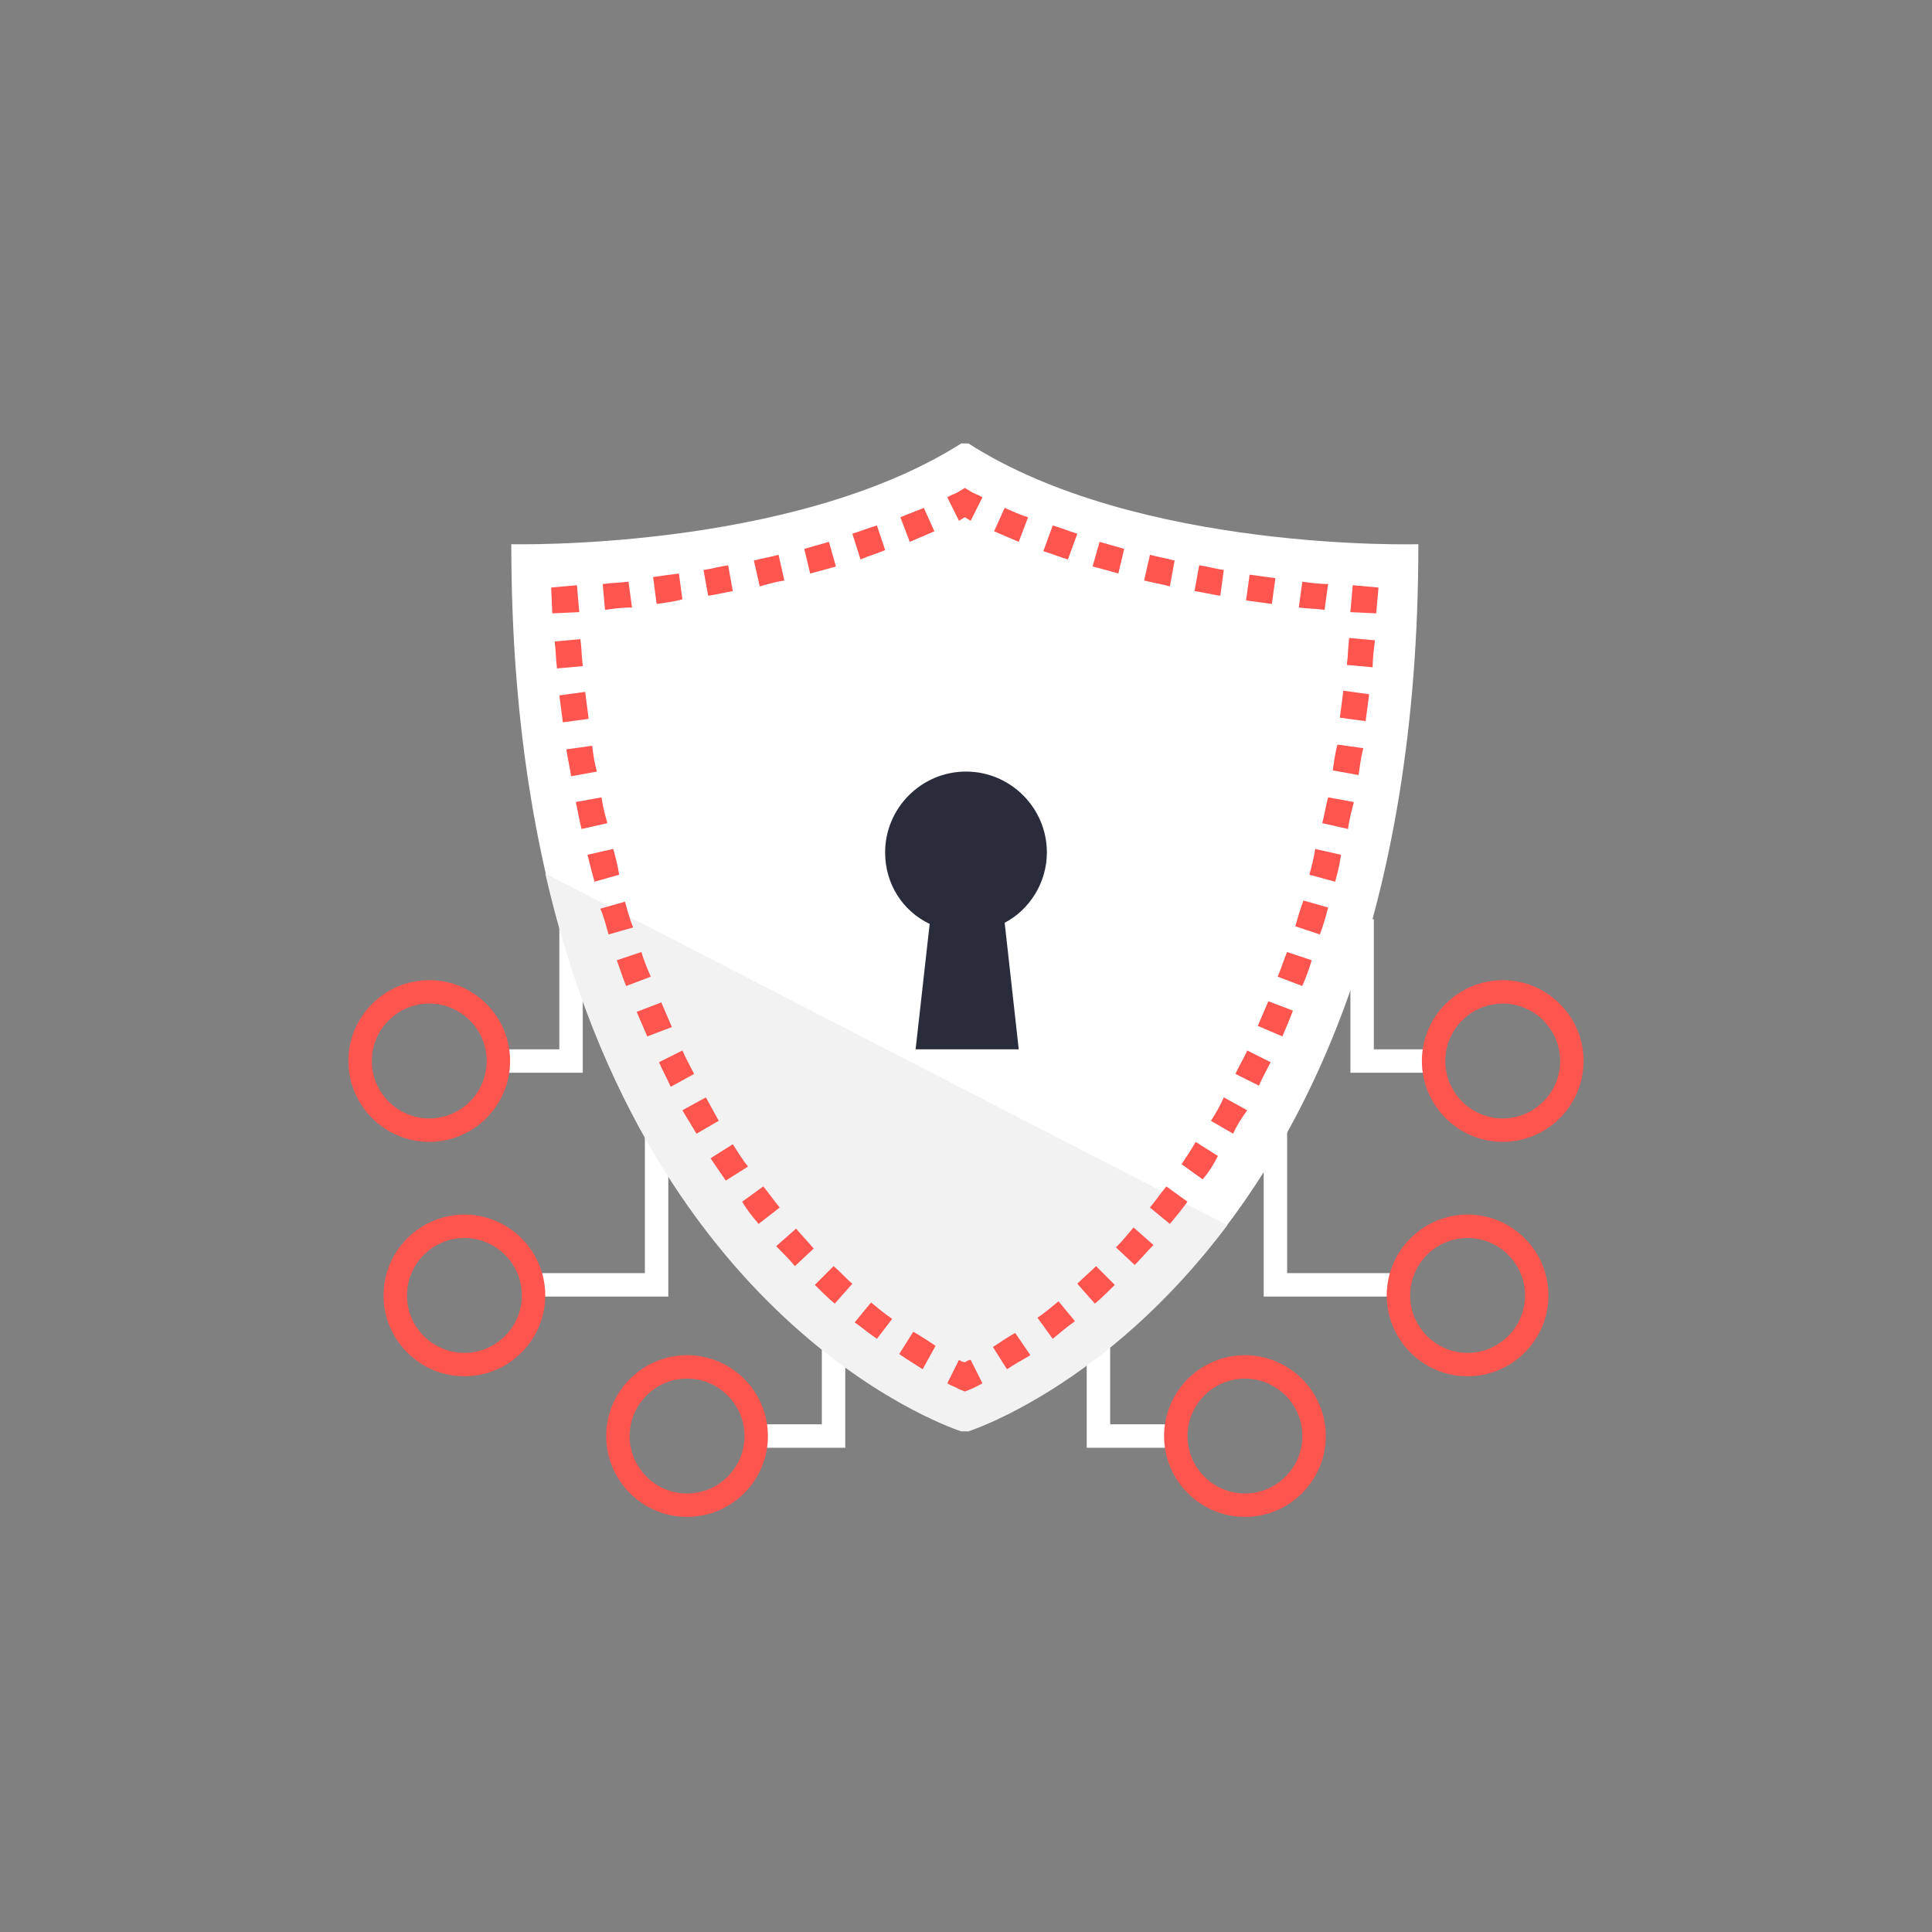 <?xml version="1.0" encoding="UTF-8"?> <svg xmlns="http://www.w3.org/2000/svg" width="71" height="71" viewBox="0 0 71 71" fill="none"><rect x="0" y="0" width="71" height="71" fill="#808080" stroke="none"/><path d="M21.416 39.423H18.315V38.562H20.555V33.781H21.416V39.423Z" fill="white"></path><path d="M24.56 47.648H19.65V46.787H23.699V40.844H24.56V47.648Z" fill="white"></path><path d="M31.063 53.205H27.79V52.343H30.202V48.209H31.063V53.205Z" fill="white"></path><path d="M25.249 55.746C23.612 55.746 22.277 54.411 22.277 52.774C22.277 51.138 23.612 49.803 25.249 49.803C26.886 49.803 28.221 51.138 28.221 52.774C28.221 54.411 26.886 55.746 25.249 55.746ZM25.249 50.664C24.086 50.664 23.139 51.612 23.139 52.774C23.139 53.937 24.086 54.885 25.249 54.885C26.412 54.885 27.359 53.937 27.359 52.774C27.359 51.612 26.412 50.664 25.249 50.664Z" fill="#FF554F"></path><path d="M17.066 50.578C15.43 50.578 14.095 49.243 14.095 47.606C14.095 45.97 15.43 44.635 17.066 44.635C18.703 44.635 20.038 45.97 20.038 47.606C20.038 49.243 18.703 50.578 17.066 50.578ZM17.066 45.496C15.904 45.496 14.956 46.444 14.956 47.606C14.956 48.769 15.904 49.717 17.066 49.717C18.229 49.717 19.177 48.769 19.177 47.606C19.177 46.444 18.229 45.496 17.066 45.496Z" fill="#FF554F"></path><path d="M15.774 41.963C14.138 41.963 12.803 40.628 12.803 38.991C12.803 37.355 14.138 36.02 15.774 36.02C17.411 36.02 18.746 37.355 18.746 38.991C18.746 40.628 17.411 41.963 15.774 41.963ZM15.774 36.881C14.612 36.881 13.664 37.828 13.664 38.991C13.664 40.154 14.612 41.102 15.774 41.102C16.937 41.102 17.885 40.154 17.885 38.991C17.885 37.828 16.937 36.881 15.774 36.881Z" fill="#FF554F"></path><path d="M52.685 39.423H49.627V33.781H50.488V38.562H52.685V39.423Z" fill="white"></path><path d="M51.392 47.648H46.44V40.844H47.301V46.787H51.392V47.648Z" fill="white"></path><path d="M43.21 53.205H39.937V48.209H40.798V52.343H43.21V53.205Z" fill="white"></path><path d="M45.751 55.746C44.114 55.746 42.779 54.411 42.779 52.774C42.779 51.138 44.114 49.803 45.751 49.803C47.388 49.803 48.723 51.138 48.723 52.774C48.723 54.411 47.388 55.746 45.751 55.746ZM45.751 50.664C44.588 50.664 43.641 51.612 43.641 52.774C43.641 53.937 44.588 54.885 45.751 54.885C46.914 54.885 47.861 53.937 47.861 52.774C47.861 51.612 46.914 50.664 45.751 50.664Z" fill="#FF554F"></path><path d="M53.934 50.578C52.297 50.578 50.962 49.243 50.962 47.606C50.962 45.97 52.297 44.635 53.934 44.635C55.57 44.635 56.905 45.97 56.905 47.606C56.905 49.243 55.57 50.578 53.934 50.578ZM53.934 45.496C52.771 45.496 51.823 46.444 51.823 47.606C51.823 48.769 52.771 49.717 53.934 49.717C55.096 49.717 56.044 48.769 56.044 47.606C56.044 46.444 55.096 45.496 53.934 45.496Z" fill="#FF554F"></path><path d="M55.225 41.963C53.588 41.963 52.253 40.628 52.253 38.991C52.253 37.355 53.588 36.02 55.225 36.02C56.861 36.02 58.196 37.355 58.196 38.991C58.196 40.628 56.861 41.963 55.225 41.963ZM55.225 36.881C54.062 36.881 53.114 37.828 53.114 38.991C53.114 40.154 54.062 41.102 55.225 41.102C56.387 41.102 57.335 40.154 57.335 38.991C57.335 37.828 56.387 36.881 55.225 36.881Z" fill="#FF554F"></path><path d="M35.587 16.295C41.831 20.3 52.124 19.999 52.124 19.999C52.124 47.39 35.587 52.558 35.587 52.558H35.328C35.328 52.558 18.79 47.39 18.79 19.999C18.79 19.999 29.083 20.257 35.328 16.295L35.587 16.295Z" fill="white"></path><path d="M45.105 45.022C40.626 51.008 35.587 52.602 35.587 52.602H35.328C35.328 52.602 23.915 49.027 20.039 32.102L45.105 45.022Z" fill="#F2F2F2"></path><path d="M35.458 51.137L35.242 51.051C35.113 50.965 34.941 50.922 34.812 50.836L35.242 49.975C35.328 50.018 35.371 50.061 35.458 50.061C35.544 50.018 35.587 49.975 35.673 49.975L36.104 50.836C35.931 50.922 35.802 51.008 35.673 51.051L35.458 51.137Z" fill="#FF554F"></path><path d="M33.907 50.319C33.649 50.147 33.347 49.975 33.046 49.76L33.562 48.941C33.864 49.114 34.122 49.286 34.381 49.458L33.907 50.319ZM32.227 49.2C31.969 49.028 31.711 48.812 31.409 48.597L32.012 47.865C32.27 48.08 32.529 48.295 32.787 48.468L32.227 49.2ZM30.677 47.908C30.419 47.692 30.203 47.477 29.945 47.219L30.634 46.529C30.892 46.745 31.108 47.003 31.323 47.176L30.677 47.908ZM29.213 46.529C28.997 46.271 28.782 46.056 28.524 45.797L29.256 45.151C29.471 45.41 29.686 45.625 29.902 45.883L29.213 46.529ZM27.878 44.979C27.662 44.721 27.447 44.462 27.275 44.161L28.05 43.601C28.265 43.859 28.438 44.118 28.653 44.376L27.878 44.979ZM26.672 43.386C26.499 43.127 26.284 42.826 26.112 42.567L26.93 42.05C27.102 42.309 27.275 42.61 27.49 42.869L26.672 43.386ZM25.595 41.663C25.423 41.361 25.25 41.103 25.078 40.801L25.939 40.328C26.112 40.629 26.241 40.888 26.413 41.189L25.595 41.663ZM24.648 39.94C24.518 39.639 24.346 39.337 24.217 39.036L25.078 38.605C25.207 38.907 25.38 39.208 25.509 39.466L24.648 39.94ZM23.786 38.088C23.657 37.787 23.528 37.485 23.398 37.184L24.303 36.839C24.432 37.141 24.561 37.442 24.691 37.744L23.786 38.088ZM23.011 36.236C22.882 35.935 22.796 35.633 22.666 35.289L23.571 34.987C23.657 35.289 23.786 35.59 23.915 35.892L23.011 36.236ZM22.365 34.341C22.279 34.04 22.193 33.695 22.063 33.394L22.968 33.136C23.054 33.437 23.14 33.782 23.269 34.083L22.365 34.341ZM21.848 32.403C21.762 32.102 21.676 31.757 21.59 31.413L22.537 31.197C22.623 31.499 22.709 31.843 22.753 32.145L21.848 32.403ZM21.374 30.465C21.288 30.164 21.245 29.819 21.159 29.475L22.107 29.302C22.15 29.647 22.236 29.948 22.322 30.25L21.374 30.465ZM20.987 28.527C20.944 28.183 20.858 27.881 20.814 27.537L21.762 27.407C21.805 27.752 21.848 28.053 21.934 28.355L20.987 28.527ZM20.685 26.546C20.642 26.202 20.599 25.9 20.556 25.555L21.504 25.426C21.547 25.771 21.59 26.072 21.633 26.417L20.685 26.546ZM20.47 24.565C20.427 24.22 20.427 23.919 20.384 23.574L21.331 23.488C21.374 23.833 21.374 24.134 21.417 24.479L20.47 24.565Z" fill="#FF554F"></path><path d="M20.297 22.54L20.254 21.592L21.201 21.506L21.288 22.496L20.297 22.54Z" fill="#FF554F"></path><path d="M22.235 22.411L22.149 21.463C22.451 21.42 22.752 21.42 23.097 21.377L23.226 22.325C22.882 22.325 22.537 22.368 22.235 22.411ZM24.131 22.196L24.001 21.205C24.303 21.162 24.604 21.119 24.949 21.076L25.078 22.023C24.776 22.11 24.432 22.153 24.131 22.196ZM26.026 21.894L25.853 20.947C26.155 20.904 26.456 20.817 26.758 20.774L26.93 21.722C26.672 21.765 26.327 21.851 26.026 21.894ZM27.921 21.55L27.705 20.602C28.007 20.516 28.308 20.473 28.61 20.387L28.825 21.334C28.523 21.377 28.222 21.463 27.921 21.55ZM29.772 21.076L29.557 20.171C29.858 20.085 30.16 19.999 30.462 19.913L30.72 20.817C30.418 20.904 30.117 20.99 29.772 21.076ZM31.624 20.559L31.323 19.612C31.624 19.525 31.926 19.396 32.227 19.31L32.529 20.215C32.227 20.344 31.926 20.43 31.624 20.559ZM33.433 19.913L33.089 19.009C33.39 18.879 33.648 18.793 33.95 18.664L34.338 19.525C34.036 19.655 33.735 19.784 33.433 19.913Z" fill="#FF554F"></path><path d="M35.673 19.137C35.587 19.095 35.544 19.051 35.458 19.008C35.371 19.051 35.328 19.095 35.242 19.137L34.812 18.276C34.941 18.19 35.113 18.147 35.242 18.061L35.458 17.932L35.673 18.061C35.802 18.147 35.974 18.19 36.104 18.276L35.673 19.137Z" fill="#FF554F"></path><path d="M48.678 22.411C48.377 22.368 48.032 22.368 47.731 22.325L47.86 21.377C48.161 21.42 48.506 21.463 48.807 21.463L48.678 22.411ZM46.74 22.196C46.439 22.153 46.094 22.11 45.793 22.066L45.922 21.119C46.224 21.162 46.568 21.205 46.87 21.248L46.74 22.196ZM44.845 21.894C44.544 21.851 44.199 21.765 43.898 21.722L44.07 20.774C44.371 20.817 44.673 20.904 44.974 20.947L44.845 21.894ZM42.993 21.55C42.692 21.463 42.39 21.42 42.046 21.334L42.261 20.387C42.563 20.473 42.864 20.516 43.166 20.602L42.993 21.55ZM41.098 21.076C40.797 20.99 40.495 20.904 40.151 20.817L40.409 19.913C40.711 19.999 41.012 20.085 41.314 20.171L41.098 21.076ZM39.246 20.559C38.945 20.473 38.644 20.344 38.342 20.258L38.687 19.31C38.988 19.396 39.289 19.525 39.591 19.612L39.246 20.559ZM37.438 19.913C37.136 19.784 36.835 19.655 36.533 19.525L36.921 18.664C37.222 18.793 37.481 18.922 37.782 19.009L37.438 19.913Z" fill="#FF554F"></path><path d="M50.574 22.54L49.626 22.496L49.712 21.506L50.66 21.592L50.574 22.54Z" fill="#FF554F"></path><path d="M37.006 50.32L36.489 49.501C36.748 49.329 37.006 49.157 37.307 48.984L37.867 49.803C37.566 49.975 37.264 50.147 37.006 50.32ZM38.686 49.2L38.126 48.425C38.384 48.252 38.643 48.037 38.901 47.822L39.504 48.554C39.203 48.769 38.944 48.984 38.686 49.2ZM40.236 47.908L39.59 47.176C39.806 46.96 40.064 46.745 40.279 46.53L40.968 47.219C40.753 47.434 40.495 47.693 40.236 47.908ZM41.7 46.487L41.011 45.841C41.227 45.625 41.442 45.367 41.657 45.108L42.389 45.754C42.131 46.013 41.916 46.271 41.7 46.487ZM42.992 44.979L42.26 44.376C42.476 44.118 42.648 43.859 42.863 43.601L43.639 44.161C43.423 44.462 43.208 44.721 42.992 44.979ZM44.198 43.343L43.423 42.783C43.595 42.524 43.768 42.266 43.94 41.965L44.758 42.481C44.586 42.826 44.414 43.084 44.198 43.343ZM45.318 41.663L44.5 41.189C44.672 40.931 44.844 40.629 44.974 40.328L45.835 40.802C45.62 41.103 45.447 41.361 45.318 41.663ZM46.266 39.897L45.404 39.467C45.533 39.165 45.706 38.907 45.835 38.605L46.696 39.036C46.567 39.294 46.395 39.596 46.266 39.897ZM47.127 38.088L46.223 37.701C46.352 37.399 46.481 37.098 46.61 36.796L47.515 37.141C47.385 37.485 47.256 37.787 47.127 38.088ZM47.859 36.236L46.955 35.892C47.084 35.59 47.17 35.289 47.299 34.987L48.204 35.289C48.118 35.59 47.988 35.935 47.859 36.236ZM48.505 34.342L47.601 34.04C47.687 33.739 47.773 33.437 47.902 33.093L48.807 33.351C48.721 33.695 48.634 33.997 48.505 34.342ZM49.065 32.403L48.118 32.145C48.204 31.843 48.29 31.499 48.333 31.198L49.28 31.413C49.237 31.757 49.151 32.102 49.065 32.403ZM49.539 30.465L48.591 30.25C48.677 29.948 48.721 29.604 48.807 29.302L49.754 29.475C49.668 29.819 49.582 30.121 49.539 30.465ZM49.926 28.484L48.979 28.312C49.022 28.011 49.065 27.666 49.151 27.364L50.099 27.494C50.013 27.838 49.969 28.183 49.926 28.484ZM50.185 26.503L49.237 26.374C49.28 26.072 49.324 25.728 49.367 25.383L50.314 25.513C50.271 25.857 50.228 26.202 50.185 26.503ZM50.443 24.522L49.496 24.436C49.539 24.134 49.539 23.79 49.582 23.445L50.529 23.531C50.486 23.876 50.443 24.221 50.443 24.522Z" fill="#FF554F"></path><path d="M38.472 31.327C38.472 29.691 37.137 28.355 35.5 28.355C33.863 28.355 32.528 29.691 32.528 31.327C32.528 32.49 33.174 33.48 34.165 33.954L33.648 38.562H37.438L36.921 33.911C37.826 33.438 38.472 32.447 38.472 31.327Z" fill="#292D3B"></path></svg> 